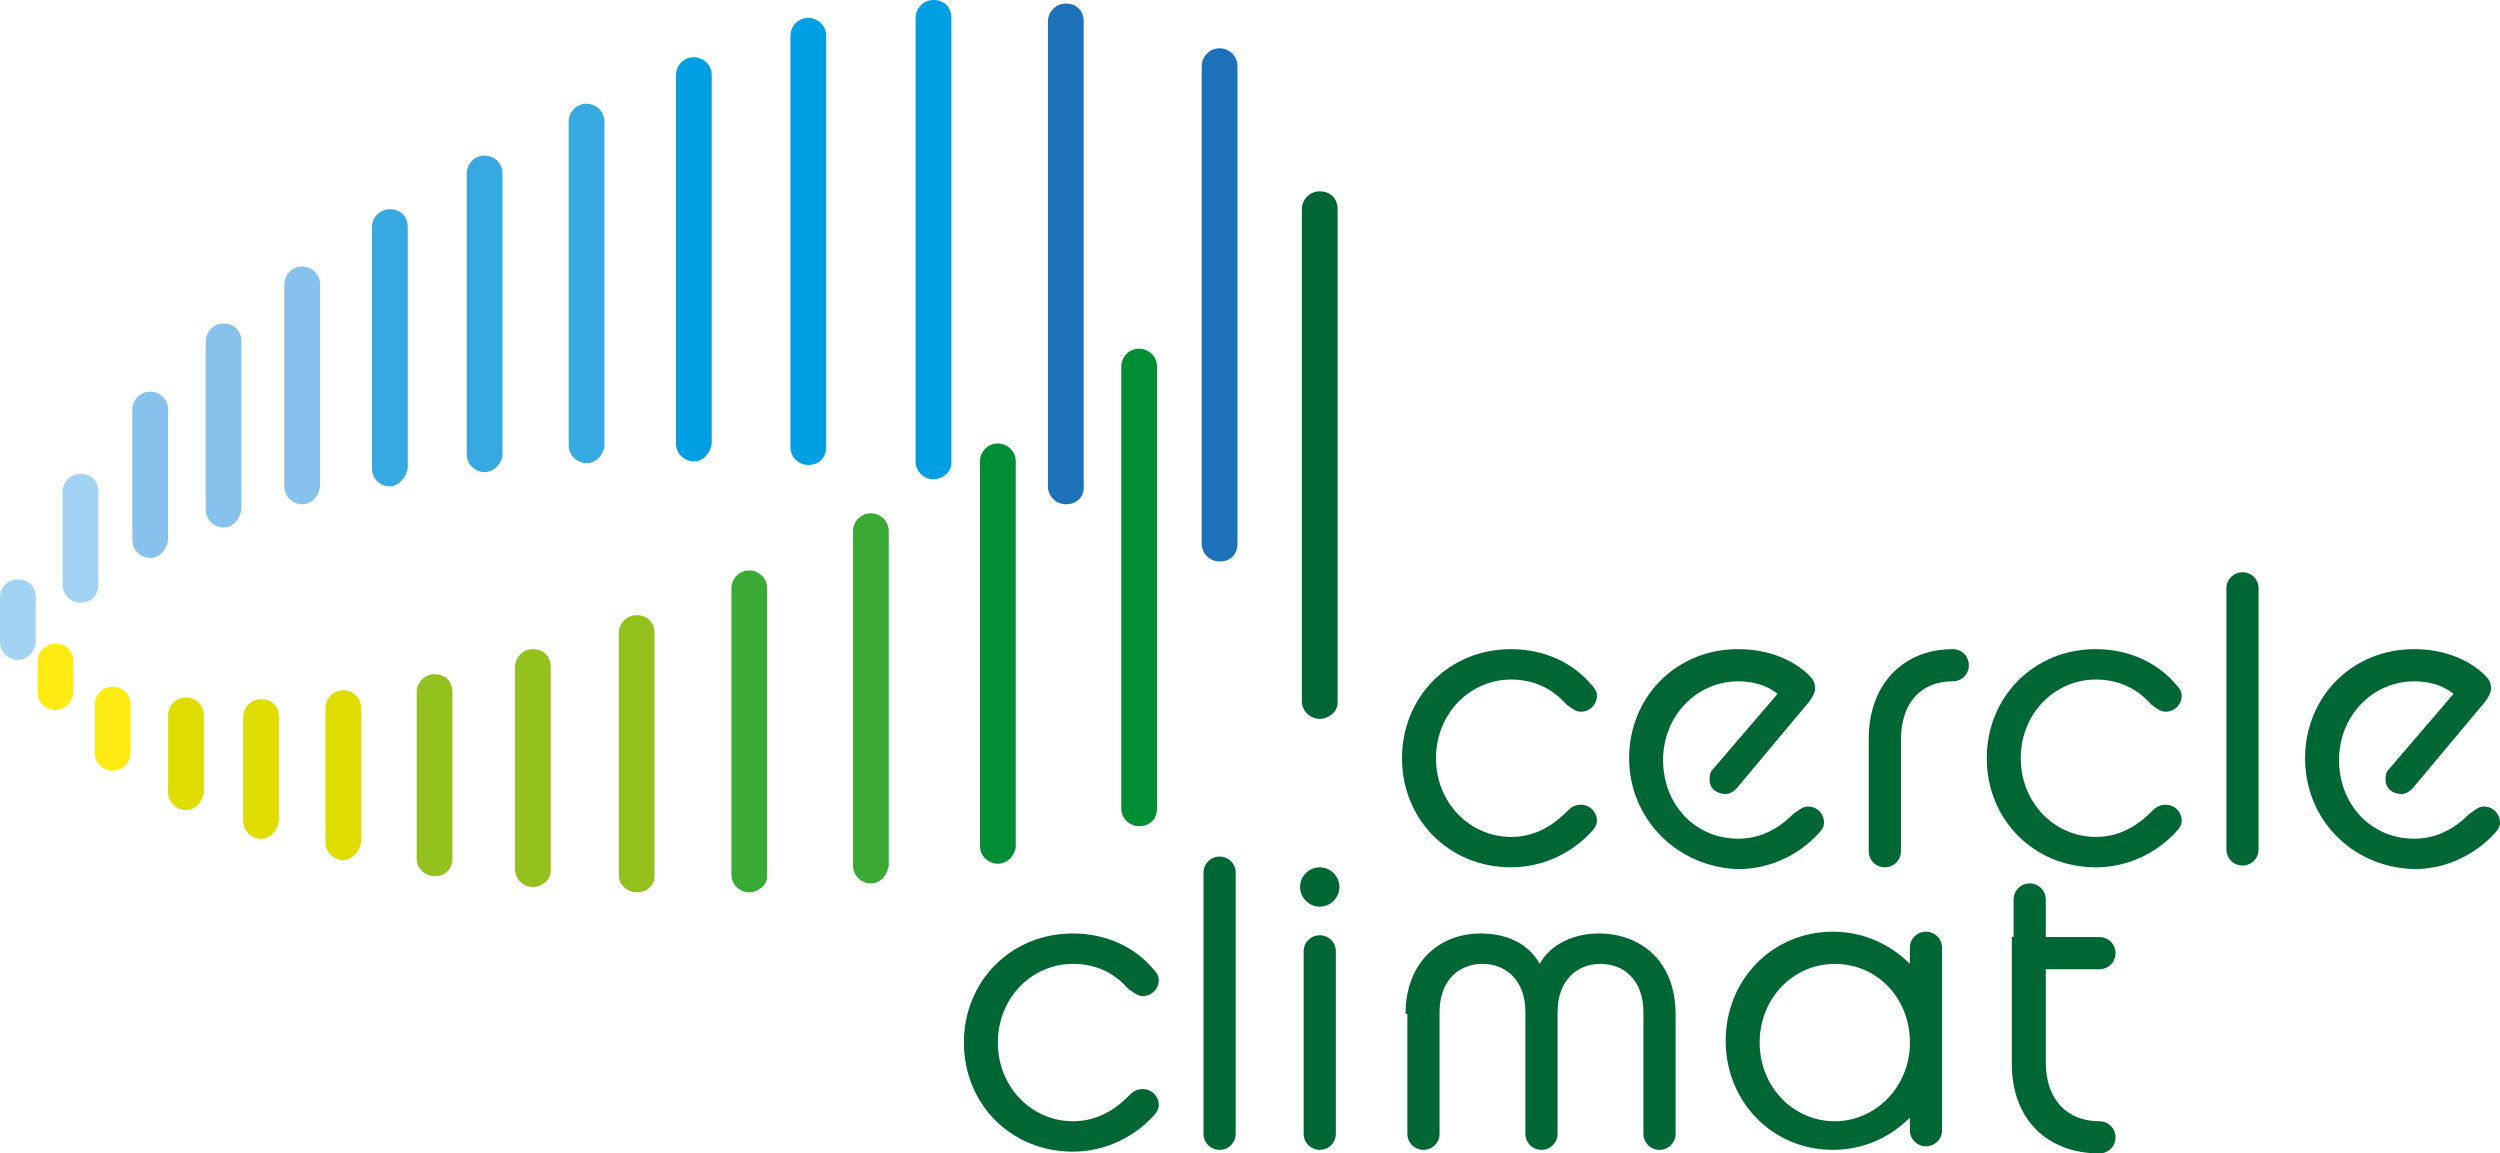 <svg xmlns="http://www.w3.org/2000/svg" id="b" viewBox="0 0 139.8 64.5"><defs><style>.d{fill:#86c2eb;}.d,.e,.f,.g,.h,.i,.j,.k,.l,.m,.n{stroke-width:0px;}.e{fill:#95c11f;}.f{fill:#a2d3f3;}.g{fill:#3aaa35;}.h{fill:#36a9e1;}.i{fill:#1d71b8;}.j{fill:#dedc00;}.k{fill:#fcea10;}.l{fill:#009fe3;}.m{fill:#008d36;}.n{fill:#063;}</style></defs><g id="c"><path class="n" d="m78.4,42.4c0-3.4,2.6-6.1,6.1-6.1,1.9,0,3.5.8,4.5,2,.2.2.3.4.3.6,0,.5-.4.9-.9.9-.3,0-.5-.2-.8-.4-.7-.8-1.7-1.4-3.1-1.4-2.3,0-4.2,1.9-4.2,4.4s1.9,4.4,4.2,4.4c1.3,0,2.3-.6,3.1-1.4.2-.2.4-.4.8-.4.5,0,.9.4.9.9,0,.2-.1.4-.3.6-1,1.1-2.6,2-4.5,2-3.5,0-6.1-2.7-6.1-6.1Z"></path><path class="n" d="m91.1,42.4c0-3.4,2.6-6.1,6.1-6.1,1.7,0,3.1.6,4,1.5.2.2.3.4.3.7,0,.2-.1.4-.3.7l-4.1,4.9c-.2.2-.4.3-.6.3-.5,0-.9-.3-.9-.8,0-.2,0-.4.2-.6l3.6-4.2c-.6-.5-1.4-.7-2.2-.7-2.3,0-4.2,1.9-4.2,4.4s1.8,4.4,4.2,4.4c1.3,0,2.3-.6,3.1-1.4.3-.2.5-.4.8-.4.5,0,.9.4.9.9,0,.2-.1.4-.3.6-1,1.1-2.6,2-4.5,2-3.4-.1-6.1-2.8-6.1-6.2Z"></path><path class="n" d="m104.5,41.3c0-3,1.9-5,4.7-5,.5,0,.9.4.9.9s-.4.9-.9.9c-1.7,0-2.9,1.1-2.9,3.3v6.2c0,.5-.4.9-.9.9s-.9-.4-.9-.9v-6.3h0Z"></path><path class="n" d="m111.1,42.4c0-3.4,2.6-6.1,6.1-6.1,1.9,0,3.5.8,4.5,2,.2.2.3.4.3.6,0,.5-.4.9-.9.9-.3,0-.5-.2-.8-.4-.7-.8-1.7-1.4-3.1-1.4-2.3,0-4.2,1.9-4.2,4.4s1.9,4.4,4.2,4.4c1.3,0,2.3-.6,3.1-1.4.2-.2.4-.4.8-.4.5,0,.9.4.9.9,0,.2-.1.4-.3.6-1,1.1-2.6,2-4.5,2-3.5,0-6.1-2.7-6.1-6.1Z"></path><path class="n" d="m124.5,32.9c0-.5.4-.9.9-.9s.9.4.9.9v14.6c0,.5-.4.9-.9.9s-.9-.4-.9-.9v-14.6Z"></path><path class="n" d="m128.9,42.4c0-3.4,2.6-6.1,6.1-6.1,1.7,0,3.1.6,4,1.5.2.2.3.4.3.7,0,.2-.1.4-.3.7l-4.1,4.9c-.2.2-.4.3-.6.3-.5,0-.9-.3-.9-.8,0-.2,0-.4.2-.6l3.6-4.2c-.6-.5-1.4-.7-2.2-.7-2.3,0-4.2,1.9-4.2,4.4s1.8,4.4,4.2,4.4c1.3,0,2.3-.6,3.1-1.4.3-.2.5-.4.8-.4.5,0,.9.4.9.9,0,.2-.1.4-.3.6-1,1.1-2.6,2-4.5,2-3.5-.1-6.1-2.8-6.1-6.2Z"></path><path class="n" d="m53.9,58.3c0-3.4,2.6-6.1,6.1-6.1,1.9,0,3.5.8,4.5,2,.2.2.3.4.3.6,0,.5-.4.9-.9.9-.3,0-.5-.2-.8-.4-.7-.8-1.7-1.4-3.1-1.4-2.3,0-4.2,1.9-4.2,4.4s1.9,4.4,4.2,4.4c1.3,0,2.3-.6,3.1-1.4.2-.2.4-.4.8-.4.5,0,.9.4.9.9,0,.2-.1.4-.3.6-1,1.1-2.6,2-4.5,2-3.5,0-6.1-2.7-6.1-6.1Z"></path><path class="n" d="m67.3,48.8c0-.5.4-.9.9-.9s.9.4.9.9v14.6c0,.5-.4.9-.9.9s-.9-.4-.9-.9v-14.6Z"></path><path class="n" d="m72.7,49.6c0-.6.5-1.1,1.1-1.1s1.1.5,1.1,1.1-.5,1.1-1.1,1.1-1.1-.5-1.1-1.1Zm.2,3.6c0-.5.4-.9.9-.9s.9.4.9.9v10.2c0,.5-.4.9-.9.9s-.9-.4-.9-.9v-10.2Z"></path><path class="n" d="m78.6,56.7c0-2.9,1.9-4.5,4.2-4.5,1.5,0,2.7.6,3.3,1.7.6-1.1,1.9-1.7,3.3-1.7,2.4,0,4.3,1.6,4.3,4.5v6.7c0,.5-.4.9-.9.9s-.9-.4-.9-.9v-6.8c0-1.8-1.1-2.7-2.4-2.7s-2.4.9-2.4,2.7v6.8c0,.5-.4.9-.9.9s-.9-.4-.9-.9v-6.8c0-1.8-1.1-2.7-2.4-2.7s-2.4.9-2.4,2.7v6.8c0,.5-.4.9-.9.9s-.9-.4-.9-.9v-6.7h-.1Z"></path><path class="n" d="m106.8,62.5c-1.1,1.1-2.6,1.8-4.3,1.8-3.4,0-6-2.7-6-6.1s2.6-6.1,6-6.1c1.7,0,3.2.7,4.3,1.8v-.9c0-.5.4-.9.9-.9s.9.4.9.9v10.2c0,.5-.4.9-.9.9s-.9-.4-.9-.9v-.7Zm0-4v-.4c-.1-2.4-1.9-4.2-4.2-4.2s-4.2,1.9-4.2,4.4,1.9,4.4,4.2,4.4c2.2,0,4.1-1.8,4.2-4.2Z"></path><path class="n" d="m112.6,52.4v-2.1c0-.5.4-.9.9-.9s.9.4.9.9v2.1h3c.5,0,.9.4.9.9s-.4.9-.9.9h-3v5.2c0,2.1,1.2,3.3,3,3.3.5,0,.9.4.9.9s-.4.9-.9.9c-2.9,0-4.9-1.9-4.9-5v-7.1h.1Z"></path><path class="n" d="m73.8,40.2c-.5,0-1-.4-1-1V11.7c0-.5.4-1,1-1s1,.4,1,1v27.6c0,.5-.5.9-1,.9Z"></path><path class="m" d="m63.7,46.2c-.5,0-1-.4-1-1v-24.7c0-.5.4-1,1-1,.5,0,1,.4,1,1v24.7c0,.6-.4,1-1,1Z"></path><path class="m" d="m55.8,48.3c-.5,0-1-.4-1-1v-21.5c0-.5.4-1,1-1,.5,0,1,.4,1,1v21.6c-.1.5-.5.9-1,.9Z"></path><path class="g" d="m48.7,49.4c-.5,0-1-.4-1-1v-18.7c0-.5.4-1,1-1,.5,0,1,.4,1,1v18.7c-.1.6-.5,1-1,1Z"></path><path class="g" d="m41.9,49.9c-.5,0-1-.4-1-1v-16c0-.5.4-1,1-1,.5,0,1,.4,1,1v16.1c0,.5-.5.9-1,.9Z"></path><path class="e" d="m35.6,49.9c-.5,0-1-.4-1-1v-13.5c0-.5.4-1,1-1s1,.4,1,1v13.6c0,.5-.4.9-1,.9Z"></path><path class="e" d="m29.8,49.6c-.5,0-1-.4-1-1v-11.3c0-.5.4-1,1-1s1,.4,1,1v11.4c0,.5-.5.9-1,.9Z"></path><path class="e" d="m24.3,49c-.5,0-1-.4-1-1v-9.3c0-.5.4-1,1-1s1,.4,1,1v9.3c0,.6-.4,1-1,1Z"></path><path class="j" d="m19.2,48.1c-.5,0-1-.4-1-1v-7.5c0-.5.4-1,1-1,.5,0,1,.4,1,1v7.5c-.1.5-.5,1-1,1Z"></path><path class="j" d="m14.6,46.9c-.5,0-1-.4-1-1v-5.8c0-.5.4-1,1-1s1,.4,1,1v5.8c-.1.6-.5,1-1,1Z"></path><path class="j" d="m10.4,45.3c-.5,0-1-.4-1-1v-4.3c0-.5.4-1,1-1,.5,0,1,.4,1,1v4.3c-.1.6-.5,1-1,1Z"></path><path class="k" d="m6.3,43.1c-.5,0-1-.4-1-1v-2.7c0-.5.4-1,1-1,.5,0,1,.4,1,1v2.7c0,.5-.4,1-1,1Z"></path><path class="k" d="m3.1,39.7c-.5,0-1-.4-1-1v-1.7c0-.5.4-1,1-1s1,.4,1,1v1.8c-.1.5-.5.9-1,.9Z"></path><path class="i" d="m68.2,31.4c-.5,0-1-.4-1-1V3.7c0-.5.4-1,1-1,.5,0,1,.4,1,1v26.7c0,.6-.4,1-1,1Z"></path><path class="i" d="m59.6,28.2c-.5,0-1-.4-1-1V1.2c0-.5.4-1,1-1s1,.4,1,1v26.1c0,.5-.4.9-1,.9Z"></path><path class="l" d="m52.2,26.8c-.5,0-1-.4-1-1V1c0-.5.4-1,1-1s1,.4,1,1v24.9c0,.5-.5.9-1,.9Z"></path><path class="l" d="m45.2,26c-.5,0-1-.4-1-1V2c0-.5.4-1,1-1,.5,0,1,.4,1,1v23c0,.6-.4,1-1,1Z"></path><path class="l" d="m38.8,25.8c-.5,0-1-.4-1-1V4.2c0-.5.4-1,1-1,.5,0,1,.4,1,1v20.6c-.1.6-.5,1-1,1Z"></path><path class="h" d="m32.8,25.9c-.5,0-1-.4-1-1V6.8c0-.5.4-1,1-1,.5,0,1,.4,1,1v18.2c-.1.5-.5.9-1,.9Z"></path><path class="h" d="m27.1,26.4c-.5,0-1-.4-1-1v-15.7c0-.5.4-1,1-1,.5,0,1,.4,1,1v15.8c-.1.5-.5.9-1,.9Z"></path><path class="h" d="m21.8,27.2c-.5,0-1-.4-1-1v-13.5c0-.5.4-1,1-1s1,.4,1,1v13.5c-.1.5-.5,1-1,1Z"></path><path class="d" d="m16.9,28.2c-.5,0-1-.4-1-1v-11.3c0-.5.4-1,1-1,.5,0,1,.4,1,1v11.3c-.1.6-.5,1-1,1Z"></path><path class="d" d="m12.5,29.5c-.5,0-1-.4-1-1v-9.4c0-.5.4-1,1-1s1,.4,1,1v9.4c-.1.6-.5,1-1,1Z"></path><path class="d" d="m8.4,31.2c-.5,0-1-.4-1-1v-7.3c0-.5.4-1,1-1,.5,0,1,.4,1,1v7.3c-.1.6-.5,1-1,1Z"></path><path class="f" d="m4.5,33.7c-.5,0-1-.4-1-1v-5.2c0-.5.4-1,1-1s1,.4,1,1v5.2c0,.6-.4,1-1,1Z"></path><path class="f" d="m1,36.9c-.5,0-1-.4-1-1v-2.5c0-.5.4-1,1-1s1,.4,1,1v2.6c-.1.5-.5.9-1,.9Z"></path></g></svg>